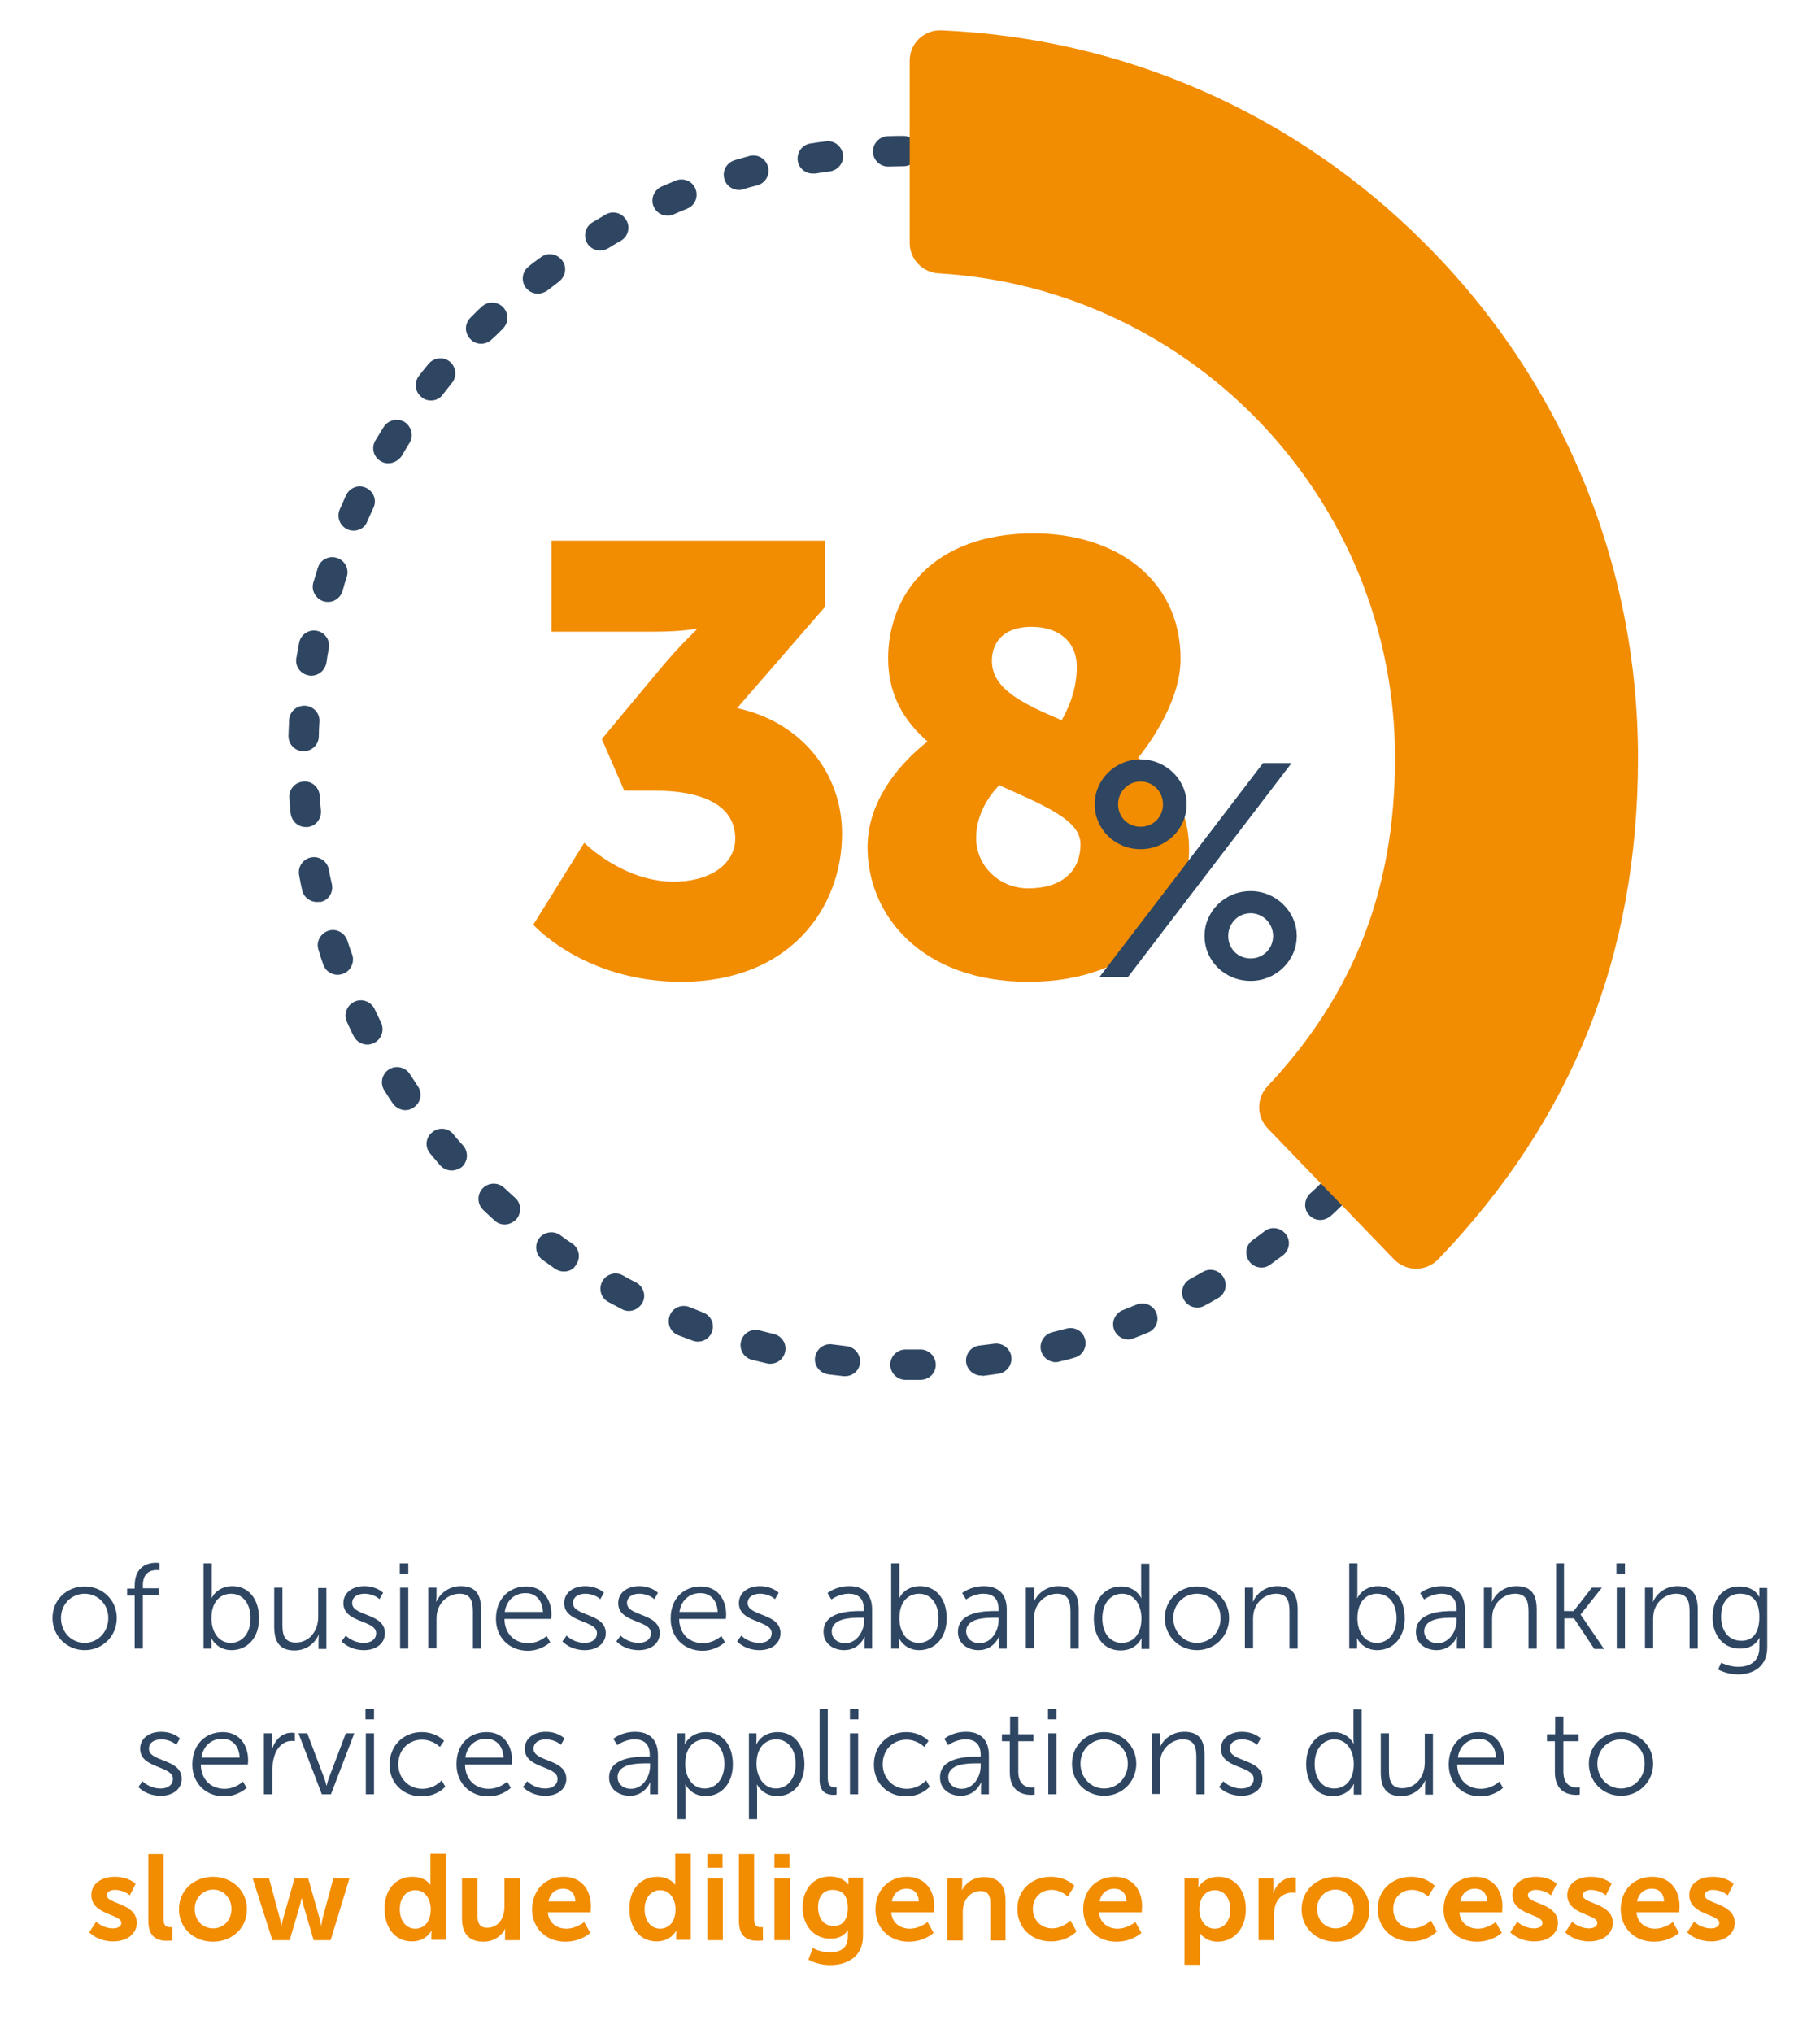 <?xml version="1.0" encoding="utf-8"?>
<!-- Generator: Adobe Illustrator 25.0.1, SVG Export Plug-In . SVG Version: 6.00 Build 0)  -->
<svg version="1.1" id="Layer_1" xmlns="http://www.w3.org/2000/svg" xmlns:xlink="http://www.w3.org/1999/xlink" x="0px" y="0px"
	 viewBox="0 0 600 670" style="enable-background:new 0 0 600 670;" xml:space="preserve">
<style type="text/css">
	.st0{fill:#2E4662;}
	.st1{fill:#F28C00;}
</style>
<g>
	<path class="st0" d="M300,454.8l-1.5,0c-2.8,0-5-2.3-5-5c0-2.8,2.3-5,5-5c0,0,0,0,0,0l1.4,0c1.2,0,2.3,0,3.5,0c0,0,0.1,0,0.1,0
		c2.7,0,4.9,2.2,5,4.9c0.1,2.8-2.1,5-4.9,5.1C302.5,454.8,301.2,454.8,300,454.8z M278.6,453.6c-0.2,0-0.4,0-0.5,0
		c-1.7-0.2-3.4-0.4-5.1-0.6c-2.7-0.4-4.7-2.9-4.3-5.6s2.9-4.7,5.6-4.3c1.6,0.2,3.2,0.4,4.8,0.6c2.7,0.3,4.7,2.8,4.4,5.5
		C283.3,451.7,281.2,453.6,278.6,453.6z M323.5,453.4c-2.5,0-4.7-1.9-5-4.4c-0.3-2.7,1.6-5.2,4.4-5.5c1.6-0.2,3.2-0.4,4.8-0.6
		c2.7-0.4,5.3,1.5,5.7,4.2c0.4,2.7-1.5,5.3-4.2,5.7c-1.7,0.2-3.4,0.5-5.1,0.7C323.9,453.4,323.7,453.4,323.5,453.4z M254,449.5
		c-0.4,0-0.8,0-1.1-0.1c-1.7-0.4-3.3-0.8-5-1.2c-2.7-0.7-4.3-3.4-3.6-6.1c0.7-2.7,3.4-4.3,6.1-3.6c1.6,0.4,3.1,0.8,4.7,1.2
		c2.7,0.6,4.4,3.3,3.7,6C258.3,447.9,256.3,449.5,254,449.5z M348.1,449c-2.2,0-4.3-1.5-4.9-3.8c-0.7-2.7,1-5.4,3.7-6.1
		c1.6-0.4,3.2-0.8,4.7-1.2c2.7-0.7,5.4,0.8,6.1,3.5c0.7,2.7-0.8,5.4-3.5,6.1c-1.6,0.5-3.3,0.9-5,1.3
		C348.9,448.9,348.5,449,348.1,449z M230.1,442.2c-0.6,0-1.2-0.1-1.7-0.3c-1.6-0.6-3.2-1.2-4.8-1.8c-2.6-1-3.8-3.9-2.8-6.5
		c1-2.6,3.9-3.8,6.5-2.8c1.5,0.6,3,1.2,4.5,1.8c2.6,1,3.9,3.8,2.9,6.4C234,441,232.1,442.2,230.1,442.2z M372,441.5
		c-2,0-3.9-1.2-4.7-3.2c-1-2.6,0.3-5.5,2.9-6.5c1.5-0.6,3-1.2,4.5-1.8c2.5-1.1,5.5,0.2,6.5,2.7c1.1,2.6-0.2,5.5-2.7,6.5
		c-1.6,0.7-3.2,1.3-4.8,1.9C373.2,441.3,372.6,441.5,372,441.5z M207.3,432.1c-0.8,0-1.6-0.2-2.3-0.6c-1.5-0.8-3-1.6-4.5-2.4
		c-2.4-1.3-3.3-4.4-1.9-6.8c1.3-2.4,4.4-3.3,6.8-1.9c1.4,0.8,2.8,1.6,4.3,2.3c2.4,1.3,3.4,4.3,2.1,6.7
		C210.8,431.1,209.1,432.1,207.3,432.1z M394.7,431c-1.8,0-3.5-1-4.4-2.6c-1.3-2.4-0.4-5.5,2-6.8c1.4-0.8,2.9-1.6,4.3-2.4
		c2.4-1.4,5.5-0.5,6.8,1.9c1.4,2.4,0.5,5.5-1.9,6.8c-1.5,0.9-3,1.7-4.5,2.5C396.3,430.8,395.5,431,394.7,431z M185.9,419.1
		c-1,0-2-0.3-2.9-0.9c-1.4-1-2.8-2-4.2-3c-2.2-1.6-2.7-4.8-1.1-7s4.8-2.7,7-1.1c1.3,1,2.6,1.9,4,2.8c2.3,1.6,2.8,4.7,1.2,7
		C189.1,418.4,187.5,419.1,185.9,419.1z M415.9,417.8c-1.6,0-3.1-0.7-4.1-2.1c-1.6-2.2-1.1-5.4,1.2-7c1.3-0.9,2.6-1.9,3.9-2.9
		c2.2-1.7,5.3-1.2,7,1c1.7,2.2,1.2,5.3-1,7c-1.4,1-2.8,2-4.1,3C417.9,417.5,416.9,417.8,415.9,417.8z M166.4,403.6
		c-1.2,0-2.4-0.4-3.3-1.3c-1.3-1.1-2.5-2.3-3.8-3.5c-2-1.9-2.1-5.1-0.2-7.1c1.9-2,5.1-2.1,7.1-0.2c1.2,1.1,2.4,2.2,3.6,3.3
		c2.1,1.8,2.2,5,0.4,7.1C169.1,403,167.7,403.6,166.4,403.6z M435.3,402.1c-1.4,0-2.7-0.5-3.7-1.6c-1.9-2-1.7-5.2,0.3-7.1
		c1.2-1.1,2.4-2.2,3.5-3.3c2-1.9,5.2-1.9,7.1,0.1s1.9,5.2-0.1,7.1c-1.2,1.2-2.5,2.4-3.7,3.5C437.7,401.6,436.5,402.1,435.3,402.1z
		 M148.9,385.8c-1.4,0-2.8-0.6-3.8-1.7c-1.1-1.3-2.2-2.6-3.3-3.9c-1.8-2.1-1.5-5.3,0.7-7c2.1-1.8,5.3-1.5,7,0.7
		c1,1.3,2.1,2.5,3.2,3.7c1.8,2.1,1.6,5.2-0.5,7.1C151.2,385.4,150,385.8,148.9,385.8z M133.7,365.9c-1.6,0-3.2-0.8-4.2-2.2
		c-1-1.4-1.9-2.9-2.8-4.3c-1.5-2.3-0.8-5.4,1.5-6.9c2.3-1.5,5.4-0.8,6.9,1.5c0.9,1.4,1.8,2.7,2.7,4.1c1.5,2.3,0.9,5.4-1.4,6.9
		C135.6,365.6,134.6,365.9,133.7,365.9z M121.1,344.3c-1.8,0-3.6-1-4.5-2.8c-0.8-1.5-1.5-3.1-2.2-4.6c-1.2-2.5-0.1-5.5,2.4-6.7
		c2.5-1.2,5.5-0.1,6.7,2.4c0.7,1.5,1.4,2.9,2.1,4.4c1.2,2.5,0.2,5.5-2.2,6.7C122.6,344.1,121.9,344.3,121.1,344.3z M111.3,321.3
		c-2.1,0-4-1.3-4.7-3.3c-0.6-1.6-1.1-3.2-1.6-4.9c-0.9-2.6,0.6-5.4,3.2-6.3c2.6-0.9,5.4,0.6,6.3,3.2c0.5,1.5,1,3.1,1.6,4.6
		c0.9,2.6-0.5,5.5-3.1,6.4C112.4,321.2,111.9,321.3,111.3,321.3z M104.5,297.3c-2.3,0-4.4-1.6-4.9-3.9c-0.4-1.7-0.7-3.3-1-5
		c-0.5-2.7,1.3-5.3,4-5.8c2.7-0.5,5.3,1.3,5.8,4c0.3,1.6,0.6,3.2,1,4.8c0.6,2.7-1.1,5.4-3.8,5.9
		C105.2,297.2,104.9,297.3,104.5,297.3z M100.8,272.6c-2.6,0-4.7-2-5-4.6c-0.2-1.7-0.3-3.4-0.4-5.1c-0.2-2.8,1.9-5.1,4.7-5.3
		c2.8-0.2,5.1,1.9,5.3,4.7c0.1,1.6,0.2,3.2,0.4,4.9c0.2,2.8-1.8,5.2-4.5,5.4C101.1,272.6,100.9,272.6,100.8,272.6z M100.1,247.6
		c-0.1,0-0.1,0-0.2,0c-2.8-0.1-4.9-2.4-4.8-5.2c0.1-1.7,0.1-3.4,0.2-5.1c0.2-2.8,2.5-4.8,5.3-4.7c2.8,0.2,4.9,2.5,4.7,5.3
		c-0.1,1.6-0.2,3.2-0.2,4.9C105,245.5,102.8,247.6,100.1,247.6z M102.6,222.7c-0.3,0-0.5,0-0.8-0.1c-2.7-0.4-4.6-3-4.1-5.7
		c0.3-1.7,0.6-3.4,0.9-5c0.5-2.7,3.1-4.5,5.8-4c2.7,0.5,4.5,3.1,4,5.8c-0.3,1.6-0.6,3.2-0.8,4.8C107.1,221,105,222.7,102.6,222.7z
		 M108.1,198.4c-0.5,0-0.9-0.1-1.4-0.2c-2.6-0.8-4.2-3.6-3.4-6.2c0.5-1.6,1-3.3,1.5-4.9c0.8-2.6,3.7-4.1,6.3-3.2
		c2.6,0.8,4.1,3.7,3.2,6.3c-0.5,1.5-1,3.1-1.4,4.7C112.2,197,110.3,198.4,108.1,198.4z M116.6,174.9c-0.7,0-1.3-0.1-2-0.4
		c-2.5-1.1-3.7-4-2.6-6.6c0.7-1.6,1.4-3.1,2.1-4.7c1.2-2.5,4.1-3.6,6.6-2.4c2.5,1.2,3.6,4.1,2.4,6.6c-0.7,1.5-1.4,3-2,4.4
		C120.4,173.8,118.5,174.9,116.6,174.9z M128,152.7c-0.9,0-1.7-0.2-2.5-0.7c-2.4-1.4-3.2-4.5-1.7-6.9c0.9-1.5,1.8-2.9,2.7-4.4
		c1.5-2.3,4.6-3,6.9-1.6c2.3,1.5,3,4.6,1.6,6.9c-0.9,1.4-1.7,2.8-2.5,4.2C131.4,151.8,129.7,152.7,128,152.7z M142.1,132
		c-1.1,0-2.2-0.3-3.1-1.1c-2.2-1.7-2.6-4.8-0.9-7c1-1.3,2.1-2.7,3.2-4c1.8-2.1,4.9-2.4,7-0.7c2.1,1.8,2.4,4.9,0.7,7
		c-1,1.3-2,2.5-3,3.8C145,131.4,143.6,132,142.1,132z M158.6,113.3c-1.3,0-2.6-0.5-3.5-1.5c-2-2-2-5.1,0-7.1
		c0.8-0.8,1.7-1.7,2.5-2.5c0.4-0.4,0.8-0.7,1.2-1.1c2-1.9,5.2-1.8,7.1,0.2s1.8,5.2-0.2,7.1c-0.4,0.4-0.7,0.7-1.1,1.1
		c-0.8,0.8-1.6,1.6-2.4,2.3C161.2,112.8,159.9,113.3,158.6,113.3z M177.3,96.8c-1.5,0-2.9-0.7-3.9-1.9c-1.7-2.2-1.3-5.3,0.8-7
		c1.3-1.1,2.7-2.1,4.1-3.1c2.2-1.7,5.3-1.2,7,1c1.7,2.2,1.2,5.3-1,7c-1.3,1-2.6,2-3.9,3C179.5,96.4,178.4,96.8,177.3,96.8z
		 M197.9,82.6c-1.7,0-3.4-0.9-4.3-2.4c-1.4-2.4-0.7-5.4,1.7-6.9c1.5-0.9,2.9-1.7,4.4-2.6c2.4-1.4,5.5-0.5,6.8,1.9
		c1.4,2.4,0.5,5.5-1.9,6.8c-1.4,0.8-2.8,1.6-4.2,2.5C199.6,82.3,198.8,82.6,197.9,82.6z M220.1,71.1c-1.9,0-3.8-1.1-4.6-3
		c-1.1-2.5,0.1-5.5,2.6-6.6c1.6-0.7,3.1-1.3,4.7-2c2.6-1,5.5,0.2,6.5,2.8c1,2.6-0.2,5.5-2.8,6.5c-1.5,0.6-3,1.2-4.5,1.9
		C221.4,71,220.7,71.1,220.1,71.1z M243.6,62.6c-2.2,0-4.2-1.4-4.8-3.6c-0.8-2.7,0.8-5.4,3.4-6.2c1.6-0.5,3.3-0.9,4.9-1.4
		c2.7-0.7,5.4,0.9,6.1,3.6c0.7,2.7-0.9,5.4-3.6,6.1c-1.6,0.4-3.1,0.8-4.7,1.3C244.5,62.6,244,62.6,243.6,62.6z M267.9,57.2
		c-2.4,0-4.6-1.8-4.9-4.2c-0.4-2.7,1.4-5.3,4.2-5.7c1.7-0.3,3.4-0.5,5.1-0.7c2.7-0.4,5.2,1.6,5.6,4.3c0.4,2.7-1.6,5.2-4.3,5.6
		c-1.6,0.2-3.2,0.4-4.8,0.7C268.5,57.2,268.2,57.2,267.9,57.2z M292.8,54.9c-2.7,0-4.9-2.1-5-4.8c-0.1-2.8,2.1-5.1,4.8-5.2
		c1.7-0.1,3.4-0.1,5.1-0.1c0,0,0,0,0.1,0c2.7,0,5,2.2,5,5c0,2.8-2.2,5-5,5c-1.6,0-3.3,0.1-4.9,0.1C292.9,54.9,292.9,54.9,292.8,54.9
		z"/>
	<path class="st1" d="M459.6,415.1l-41.7-43.2c-3.7-3.9-3.7-9.9-0.1-13.8c28.7-30.5,42.1-65.2,42.1-108.3
		c0-85-66.7-154.8-150.5-159.7c-5.3-0.3-9.5-4.7-9.5-10V20c0-5.7,4.7-10.2,10.4-10c60.2,2.6,116.4,27.2,159.3,70.1
		C515,125.4,540,185.7,540,249.8c0,65.1-21.6,119.2-65.9,165.3C470.1,419.2,463.6,419.2,459.6,415.1z"/>
	<g>
		<path class="st1" d="M192.6,277.8c0,0,12.8,12.8,29.4,12.8c13,0,20.4-6.4,20.4-14.2c0-11.2-11.2-15.8-26.6-15.8h-10l-7.4-17
			l18.8-22.6c6.8-8.2,12.4-13.4,12.4-13.4v-0.4c0,0-4.6,1-13.6,1h-34.2v-30H272V200l-29,33.4c21.2,4.6,34.6,21.4,34.6,41.4
			c0,24.4-17.2,48.8-53,48.8c-32,0-48.8-18.8-48.8-18.8L192.6,277.8z"/>
		<path class="st1" d="M305.8,244.4c-7.6-6.6-13-15.2-13-27.4c0-20.8,14.6-41.2,48-41.2c26.6,0,48.4,14.8,48.4,41.4
			c0,15.4-12.6,30.8-14,32.6c9.6,6.6,16.8,15.8,16.8,30.2c0,21.8-17.6,43.6-53,43.6c-34.8,0-53-21.6-53-44.4
			C286,260.8,301.4,247.8,305.8,244.4z M329.4,258.8c-3.4,3.6-7.6,9.6-7.6,17.4c0,9.2,7.6,16.6,17.2,16.6c10.6,0,17.2-5.2,17.2-14.6
			C356.2,270,343.4,265.2,329.4,258.8z M350,237.4c1.2-2.2,5-8.8,5-17.6c0-8-5.6-13.2-15-13.2c-9,0-13,5-13,11.2
			C327,227.2,337.4,232,350,237.4z"/>
	</g>
	<g>
		<path class="st0" d="M360.9,265.1c0-8.1,6.7-14.8,15.1-14.8c8.4,0,15.2,6.7,15.2,14.8c0,8.2-6.8,14.8-15.2,14.8
			C367.6,279.9,360.9,273.3,360.9,265.1z M416.4,251.5h9.4l-54,70.6h-9.4L416.4,251.5z M383.4,265.1c0-4.1-3.2-7.5-7.4-7.5
			s-7.4,3.4-7.4,7.5c0,4.2,3.2,7.4,7.4,7.4S383.4,269.3,383.4,265.1z M412.3,293.7c8.3,0,15.2,6.7,15.2,14.8
			c0,8.2-6.9,14.8-15.2,14.8c-8.5,0-15.2-6.6-15.2-14.8C397.1,300.4,403.8,293.7,412.3,293.7z M412.3,315.9c4.1,0,7.4-3.2,7.4-7.4
			c0-4.1-3.3-7.5-7.4-7.5c-4.2,0-7.4,3.4-7.4,7.5C404.9,312.7,408.1,315.9,412.3,315.9z"/>
	</g>
</g>
<g>
	<path class="st0" d="M27.9,522.9c5.9,0,10.6,4.5,10.6,10.4c0,6.1-4.8,10.6-10.6,10.6s-10.6-4.6-10.6-10.6
		C17.3,527.3,22,522.9,27.9,522.9z M27.9,541.5c4.3,0,7.8-3.5,7.8-8.2c0-4.6-3.5-8-7.8-8s-7.8,3.4-7.8,8
		C20.1,538,23.6,541.5,27.9,541.5z"/>
	<path class="st0" d="M44.4,525.9h-2.5v-2.3h2.5v-1c0-6.6,4.7-7.5,7-7.5c0.8,0,1.2,0.1,1.2,0.1v2.4c0,0-0.4-0.1-1-0.1
		c-1.6,0-4.5,0.6-4.5,5v1h5.2v2.3h-5.2v17.6h-2.7V525.9z"/>
	<path class="st0" d="M67.1,515.3h2.7v9.8c0,0.9-0.1,1.6-0.1,1.6h0.1c0,0,1.7-3.9,6.8-3.9c5.4,0,8.8,4.3,8.8,10.6
		c0,6.4-3.8,10.5-9.1,10.5c-4.8,0-6.6-3.9-6.6-3.9h-0.1c0,0,0.1,0.7,0.1,1.6v1.8h-2.6V515.3z M76.1,541.5c3.6,0,6.5-3,6.5-8.1
		c0-4.9-2.6-8.1-6.4-8.1c-3.4,0-6.5,2.4-6.5,8.1C69.7,537.5,71.8,541.5,76.1,541.5z"/>
	<path class="st0" d="M90.4,523.3h2.7v12.1c0,3.2,0.5,6,4.4,6c4.6,0,7.4-4,7.4-8.4v-9.6h2.7v20.1H105v-3c0-0.9,0.1-1.6,0.1-1.6H105
		c-0.8,2-3.4,5.1-7.9,5.1c-4.7,0-6.7-2.6-6.7-7.8V523.3z"/>
	<path class="st0" d="M114,539.1c0,0,2.2,2.4,6,2.4c2.2,0,4-1.1,4-3.2c0-4.4-10.8-3.3-10.8-9.9c0-3.6,3.2-5.6,6.9-5.6
		c4.2,0,6.2,2.2,6.2,2.2l-1.2,2.1c0,0-1.7-1.8-5-1.8c-2,0-4,0.9-4,3.1c0,4.4,10.8,3.2,10.8,9.9c0,3.3-2.8,5.6-6.9,5.6
		c-4.9,0-7.4-2.9-7.4-2.9L114,539.1z"/>
	<path class="st0" d="M131.8,515.3h2.8v3.4h-2.8V515.3z M131.9,523.3h2.7v20.1h-2.7V523.3z"/>
	<path class="st0" d="M141.2,523.3h2.7v3c0,0.9-0.1,1.6-0.1,1.6h0.1c0.7-1.8,3.3-5.1,8-5.1c5,0,6.7,2.8,6.7,7.8v12.8h-2.7v-12.1
		c0-3.2-0.5-6-4.4-6c-3.4,0-6.4,2.4-7.3,5.7c-0.2,0.8-0.3,1.8-0.3,2.7v9.6h-2.7V523.3z"/>
	<path class="st0" d="M173.4,522.9c5.6,0,8.4,4.3,8.4,9.3c0,0.5-0.1,1.4-0.1,1.4h-15.4c0.1,5.2,3.6,8,7.8,8c3.7,0,6.1-2.4,6.1-2.4
		l1.2,2.1c0,0-2.9,2.8-7.4,2.8c-6,0-10.5-4.3-10.5-10.5C163.5,526.8,168,522.9,173.4,522.9z M179,531.3c-0.2-4.2-2.7-6.2-5.7-6.2
		c-3.4,0-6.3,2.1-6.9,6.2H179z"/>
	<path class="st0" d="M186.8,539.1c0,0,2.2,2.4,6,2.4c2.2,0,4-1.1,4-3.2c0-4.4-10.8-3.3-10.8-9.9c0-3.6,3.2-5.6,6.9-5.6
		c4.2,0,6.2,2.2,6.2,2.2l-1.2,2.1c0,0-1.7-1.8-5-1.8c-2,0-4,0.9-4,3.1c0,4.4,10.8,3.2,10.8,9.9c0,3.3-2.8,5.6-6.9,5.6
		c-4.9,0-7.4-2.9-7.4-2.9L186.8,539.1z"/>
	<path class="st0" d="M204.6,539.1c0,0,2.2,2.4,6,2.4c2.2,0,4-1.1,4-3.2c0-4.4-10.8-3.3-10.8-9.9c0-3.6,3.2-5.6,6.9-5.6
		c4.2,0,6.2,2.2,6.2,2.2l-1.2,2.1c0,0-1.7-1.8-5-1.8c-2,0-4,0.9-4,3.1c0,4.4,10.8,3.2,10.8,9.9c0,3.3-2.8,5.6-6.9,5.6
		c-4.9,0-7.4-2.9-7.4-2.9L204.6,539.1z"/>
	<path class="st0" d="M231,522.9c5.6,0,8.4,4.3,8.4,9.3c0,0.5-0.1,1.4-0.1,1.4h-15.4c0.1,5.2,3.6,8,7.8,8c3.7,0,6.1-2.4,6.1-2.4
		l1.2,2.1c0,0-2.9,2.8-7.4,2.8c-6,0-10.5-4.3-10.5-10.5C221,526.8,225.5,522.9,231,522.9z M236.6,531.3c-0.2-4.2-2.7-6.2-5.7-6.2
		c-3.4,0-6.3,2.1-6.9,6.2H236.6z"/>
	<path class="st0" d="M244.4,539.1c0,0,2.2,2.4,6,2.4c2.2,0,4-1.1,4-3.2c0-4.4-10.8-3.3-10.8-9.9c0-3.6,3.2-5.6,6.9-5.6
		c4.2,0,6.2,2.2,6.2,2.2l-1.2,2.1c0,0-1.7-1.8-5-1.8c-2,0-4,0.9-4,3.1c0,4.4,10.8,3.2,10.8,9.9c0,3.3-2.8,5.6-6.9,5.6
		c-4.9,0-7.4-2.9-7.4-2.9L244.4,539.1z"/>
	<path class="st0" d="M283.7,531h1.1v-0.5c0-3.9-2.1-5.2-5-5.2c-3.3,0-5.7,1.9-5.7,1.9l-1.3-2.1c0,0,2.6-2.3,7.2-2.3
		c4.8,0,7.5,2.7,7.5,7.7v12.9H285v-2.2c0-1,0.1-1.7,0.1-1.7H285c0,0-1.7,4.4-6.7,4.4c-3.4,0-6.8-2-6.8-6
		C271.4,531.2,280.2,531,283.7,531z M278.7,541.6c3.8,0,6.2-4,6.2-7.5v-0.9h-1.2c-3.2,0-9.5,0.1-9.5,4.6
		C274.2,539.7,275.7,541.6,278.7,541.6z"/>
	<path class="st0" d="M293.8,515.3h2.7v9.8c0,0.9-0.1,1.6-0.1,1.6h0.1c0,0,1.7-3.9,6.8-3.9c5.4,0,8.8,4.3,8.8,10.6
		c0,6.4-3.8,10.5-9.1,10.5c-4.8,0-6.6-3.9-6.6-3.9h-0.1c0,0,0.1,0.7,0.1,1.6v1.8h-2.6V515.3z M302.9,541.5c3.6,0,6.5-3,6.5-8.1
		c0-4.9-2.6-8.1-6.4-8.1c-3.4,0-6.5,2.4-6.5,8.1C296.5,537.5,298.6,541.5,302.9,541.5z"/>
	<path class="st0" d="M328.1,531h1.1v-0.5c0-3.9-2.1-5.2-5-5.2c-3.3,0-5.7,1.9-5.7,1.9l-1.3-2.1c0,0,2.6-2.3,7.2-2.3
		c4.8,0,7.5,2.7,7.5,7.7v12.9h-2.6v-2.2c0-1,0.1-1.7,0.1-1.7h-0.1c0,0-1.7,4.4-6.7,4.4c-3.4,0-6.8-2-6.8-6
		C315.8,531.2,324.6,531,328.1,531z M323,541.6c3.8,0,6.2-4,6.2-7.5v-0.9H328c-3.2,0-9.5,0.1-9.5,4.6
		C318.6,539.7,320,541.6,323,541.6z"/>
	<path class="st0" d="M338.2,523.3h2.7v3c0,0.9-0.1,1.6-0.1,1.6h0.1c0.7-1.8,3.3-5.1,8-5.1c5,0,6.7,2.8,6.7,7.8v12.8h-2.7v-12.1
		c0-3.2-0.5-6-4.4-6c-3.4,0-6.4,2.4-7.3,5.7c-0.2,0.8-0.3,1.8-0.3,2.7v9.6h-2.7V523.3z"/>
	<path class="st0" d="M369.6,522.9c4.9,0,6.6,3.8,6.6,3.8h0.1c0,0-0.1-0.7-0.1-1.5v-9.8h2.7v28.1h-2.6v-2.1c0-0.9,0.1-1.4,0.1-1.4
		h-0.1c0,0-1.6,4-6.9,4c-5.4,0-8.8-4.3-8.8-10.6C360.6,527,364.4,522.9,369.6,522.9z M369.8,541.5c3.4,0,6.5-2.4,6.5-8.1
		c0-4.1-2.1-8.1-6.4-8.1c-3.6,0-6.5,3-6.5,8.1C363.4,538.3,366,541.5,369.8,541.5z"/>
	<path class="st0" d="M394.6,522.9c5.9,0,10.6,4.5,10.6,10.4c0,6.1-4.8,10.6-10.6,10.6c-5.9,0-10.6-4.6-10.6-10.6
		C384,527.3,388.8,522.9,394.6,522.9z M394.6,541.5c4.3,0,7.8-3.5,7.8-8.2c0-4.6-3.5-8-7.8-8s-7.8,3.4-7.8,8
		C386.8,538,390.3,541.5,394.6,541.5z"/>
	<path class="st0" d="M410.4,523.3h2.7v3c0,0.9-0.1,1.6-0.1,1.6h0.1c0.7-1.8,3.3-5.1,8-5.1c5,0,6.7,2.8,6.7,7.8v12.8h-2.7v-12.1
		c0-3.2-0.5-6-4.4-6c-3.4,0-6.4,2.4-7.3,5.7c-0.2,0.8-0.3,1.8-0.3,2.7v9.6h-2.7V523.3z"/>
	<path class="st0" d="M444.8,515.3h2.7v9.8c0,0.9-0.1,1.6-0.1,1.6h0.1c0,0,1.7-3.9,6.8-3.9c5.4,0,8.8,4.3,8.8,10.6
		c0,6.4-3.8,10.5-9.1,10.5c-4.8,0-6.6-3.9-6.6-3.9h-0.1c0,0,0.1,0.7,0.1,1.6v1.8h-2.6V515.3z M453.9,541.5c3.6,0,6.5-3,6.5-8.1
		c0-4.9-2.6-8.1-6.4-8.1c-3.4,0-6.5,2.4-6.5,8.1C447.5,537.5,449.6,541.5,453.9,541.5z"/>
	<path class="st0" d="M479.1,531h1.1v-0.5c0-3.9-2.1-5.2-5-5.2c-3.3,0-5.7,1.9-5.7,1.9l-1.3-2.1c0,0,2.6-2.3,7.2-2.3
		c4.8,0,7.5,2.7,7.5,7.7v12.9h-2.6v-2.2c0-1,0.1-1.7,0.1-1.7h-0.1c0,0-1.7,4.4-6.7,4.4c-3.4,0-6.8-2-6.8-6
		C466.8,531.2,475.6,531,479.1,531z M474,541.6c3.8,0,6.2-4,6.2-7.5v-0.9H479c-3.2,0-9.5,0.1-9.5,4.6
		C469.6,539.7,471,541.6,474,541.6z"/>
	<path class="st0" d="M489.2,523.3h2.7v3c0,0.9-0.1,1.6-0.1,1.6h0.1c0.7-1.8,3.3-5.1,8-5.1c5,0,6.7,2.8,6.7,7.8v12.8h-2.7v-12.1
		c0-3.2-0.5-6-4.4-6c-3.4,0-6.4,2.4-7.3,5.7c-0.2,0.8-0.3,1.8-0.3,2.7v9.6h-2.7V523.3z"/>
	<path class="st0" d="M512.9,515.3h2.7V531h3.2l6-7.7h3.3l-7,8.8v0.1l7.7,11.3h-3.2l-6.7-10.1h-3.2v10.1h-2.7V515.3z"/>
	<path class="st0" d="M532.9,515.3h2.8v3.4h-2.8V515.3z M533,523.3h2.7v20.1H533V523.3z"/>
	<path class="st0" d="M542.3,523.3h2.7v3c0,0.9-0.1,1.6-0.1,1.6h0.1c0.7-1.8,3.3-5.1,8-5.1c5,0,6.7,2.8,6.7,7.8v12.8H557v-12.1
		c0-3.2-0.5-6-4.4-6c-3.4,0-6.4,2.4-7.3,5.7c-0.2,0.8-0.3,1.8-0.3,2.7v9.6h-2.7V523.3z"/>
	<path class="st0" d="M573,549.4c3.9,0,7-1.8,7-6.3v-1.8c0-0.8,0.1-1.4,0.1-1.4H580c-1.2,2.2-3.2,3.5-6.4,3.5c-5.4,0-9-4.3-9-10.3
		s3.3-10.2,8.7-10.2c5.3,0,6.6,3.4,6.6,3.4h0.1c0,0,0-0.2,0-0.7v-2.2h2.6V543c0,6.4-4.7,8.9-9.6,8.9c-2.3,0-4.6-0.6-6.6-1.6l1-2.2
		C567.5,548,570,549.4,573,549.4z M580,533c0-5.9-2.8-7.7-6.4-7.7c-3.9,0-6.2,2.8-6.2,7.6c0,4.8,2.6,7.9,6.6,7.9
		C577.2,540.9,580,538.9,580,533z"/>
	<path class="st0" d="M47,587.1c0,0,2.2,2.4,6,2.4c2.2,0,4-1.1,4-3.2c0-4.4-10.8-3.3-10.8-9.9c0-3.6,3.2-5.6,6.9-5.6
		c4.2,0,6.2,2.2,6.2,2.2l-1.2,2.1c0,0-1.7-1.8-5-1.8c-2,0-4,0.9-4,3.1c0,4.4,10.8,3.2,10.8,9.9c0,3.3-2.8,5.6-6.9,5.6
		c-4.9,0-7.4-2.9-7.4-2.9L47,587.1z"/>
	<path class="st0" d="M73.4,570.9c5.6,0,8.4,4.3,8.4,9.3c0,0.5-0.1,1.4-0.1,1.4H66.2c0.1,5.2,3.6,8,7.8,8c3.7,0,6.1-2.4,6.1-2.4
		l1.2,2.1c0,0-2.9,2.8-7.4,2.8c-6,0-10.5-4.3-10.5-10.5C63.4,574.8,67.9,570.9,73.4,570.9z M79,579.3c-0.2-4.2-2.7-6.2-5.7-6.2
		c-3.4,0-6.3,2.1-6.9,6.2H79z"/>
	<path class="st0" d="M87,571.3h2.7v3.6c0,0.9-0.1,1.6-0.1,1.6h0.1c1-3,3.2-5.4,6.4-5.4c0.6,0,1.1,0.1,1.1,0.1v2.7
		c0,0-0.5-0.1-1-0.1c-2.8,0-5,2.2-5.8,5.2c-0.4,1.3-0.6,2.6-0.6,3.9v8.5H87V571.3z"/>
	<path class="st0" d="M98.4,571.3h2.9l5.6,14.8c0.4,1,0.7,2.4,0.7,2.4h0.1c0,0,0.3-1.4,0.7-2.4l5.6-14.8h2.8l-7.7,20.1h-3
		L98.4,571.3z"/>
	<path class="st0" d="M120.5,563.3h2.8v3.4h-2.8V563.3z M120.6,571.3h2.7v20.1h-2.7V571.3z"/>
	<path class="st0" d="M139,570.9c4.9,0,7.4,2.9,7.4,2.9l-1.4,2c0,0-2.2-2.4-5.9-2.4c-4.4,0-7.8,3.3-7.8,8.1c0,4.7,3.5,8.1,7.9,8.1
		c4.1,0,6.4-2.8,6.4-2.8l1.2,2.1c0,0-2.7,3.2-7.8,3.2c-6,0-10.6-4.3-10.6-10.5C128.5,575.2,133.1,570.9,139,570.9z"/>
	<path class="st0" d="M160.4,570.9c5.6,0,8.4,4.3,8.4,9.3c0,0.5-0.1,1.4-0.1,1.4h-15.4c0.1,5.2,3.6,8,7.8,8c3.7,0,6.1-2.4,6.1-2.4
		l1.2,2.1c0,0-2.9,2.8-7.4,2.8c-6,0-10.5-4.3-10.5-10.5C150.4,574.8,154.9,570.9,160.4,570.9z M166,579.3c-0.2-4.2-2.7-6.2-5.7-6.2
		c-3.4,0-6.3,2.1-6.9,6.2H166z"/>
	<path class="st0" d="M173.8,587.1c0,0,2.2,2.4,6,2.4c2.2,0,4-1.1,4-3.2c0-4.4-10.8-3.3-10.8-9.9c0-3.6,3.2-5.6,6.9-5.6
		c4.2,0,6.2,2.2,6.2,2.2l-1.2,2.1c0,0-1.7-1.8-5-1.8c-2,0-4,0.9-4,3.1c0,4.4,10.8,3.2,10.8,9.9c0,3.3-2.8,5.6-6.9,5.6
		c-4.9,0-7.4-2.9-7.4-2.9L173.8,587.1z"/>
	<path class="st0" d="M213.1,579h1.1v-0.5c0-3.9-2.1-5.2-5-5.2c-3.3,0-5.7,1.9-5.7,1.9l-1.3-2.1c0,0,2.6-2.3,7.2-2.3
		c4.8,0,7.5,2.7,7.5,7.7v12.9h-2.6v-2.2c0-1,0.1-1.7,0.1-1.7h-0.1c0,0-1.7,4.4-6.7,4.4c-3.4,0-6.8-2-6.8-6
		C200.8,579.2,209.6,579,213.1,579z M208.1,589.6c3.8,0,6.2-4,6.2-7.5v-0.9h-1.2c-3.2,0-9.5,0.1-9.5,4.6
		C203.6,587.7,205.1,589.6,208.1,589.6z"/>
	<path class="st0" d="M223.2,571.3h2.6v2c0,0.9-0.1,1.6-0.1,1.6h0.1c0,0,1.6-4,7-4c5.4,0,8.8,4.3,8.8,10.6c0,6.4-3.8,10.5-9,10.5
		c-4.8,0-6.6-3.8-6.6-3.8h-0.1c0,0,0.1,0.7,0.1,1.8v9.6h-2.7V571.3z M232.3,589.5c3.6,0,6.5-3,6.5-8.1c0-4.9-2.6-8.1-6.4-8.1
		c-3.4,0-6.5,2.4-6.5,8.1C225.9,585.5,228.1,589.5,232.3,589.5z"/>
	<path class="st0" d="M246.8,571.3h2.6v2c0,0.9-0.1,1.6-0.1,1.6h0.1c0,0,1.6-4,7-4c5.4,0,8.8,4.3,8.8,10.6c0,6.4-3.8,10.5-9,10.5
		c-4.8,0-6.6-3.8-6.6-3.8h-0.1c0,0,0.1,0.7,0.1,1.8v9.6h-2.7V571.3z M255.8,589.5c3.6,0,6.5-3,6.5-8.1c0-4.9-2.6-8.1-6.4-8.1
		c-3.4,0-6.5,2.4-6.5,8.1C249.4,585.5,251.7,589.5,255.8,589.5z"/>
	<path class="st0" d="M270.2,563.3h2.7v22.8c0,2.6,1.2,3,2.2,3c0.4,0,0.7,0,0.7,0v2.4c0,0-0.5,0.1-1,0.1c-1.7,0-4.6-0.5-4.6-4.9
		V563.3z"/>
	<path class="st0" d="M280.2,563.3h2.8v3.4h-2.8V563.3z M280.2,571.3h2.7v20.1h-2.7V571.3z"/>
	<path class="st0" d="M298.7,570.9c4.9,0,7.4,2.9,7.4,2.9l-1.4,2c0,0-2.2-2.4-5.9-2.4c-4.4,0-7.8,3.3-7.8,8.1c0,4.7,3.5,8.1,7.9,8.1
		c4.1,0,6.4-2.8,6.4-2.8l1.2,2.1c0,0-2.7,3.2-7.8,3.2c-6,0-10.6-4.3-10.6-10.5C288.1,575.2,292.8,570.9,298.7,570.9z"/>
	<path class="st0" d="M322.2,579h1.1v-0.5c0-3.9-2.1-5.2-5-5.2c-3.3,0-5.7,1.9-5.7,1.9l-1.3-2.1c0,0,2.6-2.3,7.2-2.3
		c4.8,0,7.5,2.7,7.5,7.7v12.9h-2.6v-2.2c0-1,0.1-1.7,0.1-1.7h-0.1c0,0-1.7,4.4-6.7,4.4c-3.4,0-6.8-2-6.8-6
		C309.8,579.2,318.7,579,322.2,579z M317.1,589.6c3.8,0,6.2-4,6.2-7.5v-0.9h-1.2c-3.2,0-9.5,0.1-9.5,4.6
		C312.6,587.7,314.1,589.6,317.1,589.6z"/>
	<path class="st0" d="M332.9,573.9h-2.6v-2.3h2.7v-5.8h2.7v5.8h5v2.3h-5v10c0,4.7,3,5.3,4.5,5.3c0.6,0,0.9-0.1,0.9-0.1v2.4
		c0,0-0.4,0.1-1.2,0.1c-2.3,0-7-0.8-7-7.5V573.9z"/>
	<path class="st0" d="M345.5,563.3h2.8v3.4h-2.8V563.3z M345.6,571.3h2.7v20.1h-2.7V571.3z"/>
	<path class="st0" d="M364,570.9c5.9,0,10.6,4.5,10.6,10.4c0,6.1-4.8,10.6-10.6,10.6c-5.9,0-10.6-4.6-10.6-10.6
		C353.4,575.3,358.1,570.9,364,570.9z M364,589.5c4.3,0,7.8-3.5,7.8-8.2c0-4.6-3.5-8-7.8-8s-7.8,3.4-7.8,8
		C356.2,586,359.7,589.5,364,589.5z"/>
	<path class="st0" d="M379.7,571.3h2.7v3c0,0.9-0.1,1.6-0.1,1.6h0.1c0.7-1.8,3.3-5.1,8-5.1c5,0,6.7,2.8,6.7,7.8v12.8h-2.7v-12.1
		c0-3.2-0.5-6-4.4-6c-3.4,0-6.4,2.4-7.3,5.7c-0.2,0.8-0.3,1.8-0.3,2.7v9.6h-2.7V571.3z"/>
	<path class="st0" d="M403.3,587.1c0,0,2.2,2.4,6,2.4c2.2,0,4-1.1,4-3.2c0-4.4-10.8-3.3-10.8-9.9c0-3.6,3.2-5.6,6.9-5.6
		c4.2,0,6.2,2.2,6.2,2.2l-1.2,2.1c0,0-1.7-1.8-5-1.8c-2,0-4,0.9-4,3.1c0,4.4,10.8,3.2,10.8,9.9c0,3.3-2.8,5.6-6.9,5.6
		c-4.9,0-7.4-2.9-7.4-2.9L403.3,587.1z"/>
	<path class="st0" d="M439.6,570.9c4.9,0,6.6,3.8,6.6,3.8h0.1c0,0-0.1-0.7-0.1-1.5v-9.8h2.7v28.1h-2.6v-2.1c0-0.9,0.1-1.4,0.1-1.4
		h-0.1c0,0-1.6,4-6.9,4c-5.4,0-8.8-4.3-8.8-10.6C430.6,575,434.4,570.9,439.6,570.9z M439.8,589.5c3.4,0,6.5-2.4,6.5-8.1
		c0-4.1-2.1-8.1-6.4-8.1c-3.6,0-6.5,3-6.5,8.1C433.4,586.3,436,589.5,439.8,589.5z"/>
	<path class="st0" d="M455.2,571.3h2.7v12.1c0,3.2,0.5,6,4.4,6c4.6,0,7.4-4,7.4-8.4v-9.6h2.7v20.1h-2.6v-3c0-0.9,0.1-1.6,0.1-1.6
		h-0.1c-0.8,2-3.4,5.1-7.9,5.1c-4.7,0-6.7-2.6-6.7-7.8V571.3z"/>
	<path class="st0" d="M487.5,570.9c5.6,0,8.4,4.3,8.4,9.3c0,0.5-0.1,1.4-0.1,1.4h-15.4c0.1,5.2,3.6,8,7.8,8c3.7,0,6.1-2.4,6.1-2.4
		l1.2,2.1c0,0-2.9,2.8-7.4,2.8c-6,0-10.5-4.3-10.5-10.5C477.6,574.8,482.1,570.9,487.5,570.9z M493.2,579.3
		c-0.2-4.2-2.7-6.2-5.7-6.2c-3.4,0-6.3,2.1-6.9,6.2H493.2z"/>
	<path class="st0" d="M512.6,573.9H510v-2.3h2.7v-5.8h2.7v5.8h5v2.3h-5v10c0,4.7,3,5.3,4.5,5.3c0.6,0,0.9-0.1,0.9-0.1v2.4
		c0,0-0.4,0.1-1.2,0.1c-2.3,0-7-0.8-7-7.5V573.9z"/>
	<path class="st0" d="M534.4,570.9c5.9,0,10.6,4.5,10.6,10.4c0,6.1-4.8,10.6-10.6,10.6c-5.9,0-10.6-4.6-10.6-10.6
		C523.8,575.3,528.6,570.9,534.4,570.9z M534.4,589.5c4.3,0,7.8-3.5,7.8-8.2c0-4.6-3.5-8-7.8-8s-7.8,3.4-7.8,8
		C526.6,586,530.1,589.5,534.4,589.5z"/>
	<path class="st1" d="M31.7,633.4c0,0,2.2,2.2,5.6,2.2c1.4,0,2.7-0.6,2.7-1.8c0-3-9.9-2.6-9.9-9.2c0-3.8,3.4-6,7.8-6
		c4.6,0,6.8,2.3,6.8,2.3l-1.9,3.8c0,0-1.9-1.8-5-1.8c-1.3,0-2.6,0.6-2.6,1.8c0,2.9,9.9,2.5,9.9,9.1c0,3.4-3,6.1-7.8,6.1
		c-5.1,0-7.9-3-7.9-3L31.7,633.4z"/>
	<path class="st1" d="M48.9,611.1h5v21.3c0,2.2,0.8,2.8,2.1,2.8c0.4,0,0.8,0,0.8,0v4.4c0,0-0.8,0.1-1.6,0.1c-2.8,0-6.3-0.7-6.3-6.6
		V611.1z"/>
	<path class="st1" d="M70.2,618.6c6.2,0,11.2,4.4,11.2,10.7c0,6.3-5,10.7-11.2,10.7c-6.2,0-11.2-4.4-11.2-10.7
		C59,623,64,618.6,70.2,618.6z M70.3,635.6c3.3,0,6-2.6,6-6.4c0-3.8-2.8-6.4-6-6.4c-3.3,0-6.1,2.6-6.1,6.4
		C64.2,633.1,66.9,635.6,70.3,635.6z"/>
	<path class="st1" d="M83.3,619.1h5.4l3.6,13.4c0.3,1.1,0.4,2.2,0.4,2.2h0.1c0,0,0.2-1.1,0.5-2.2l3.8-13.4h4.5l3.8,13.4
		c0.3,1.1,0.4,2.2,0.4,2.2h0.1c0,0,0.2-1.1,0.4-2.2l3.6-13.4h5.3l-6.2,20.4h-5.6l-3.4-11.6c-0.3-1.1-0.5-2.2-0.5-2.2h-0.1
		c0,0-0.2,1.1-0.5,2.2l-3.4,11.6h-5.7L83.3,619.1z"/>
	<path class="st1" d="M135.9,618.6c4.5,0,5.9,2.6,5.9,2.6h0.1c0,0,0-0.5,0-1.2v-9h5.1v28.4h-4.8v-1.7c0-0.8,0.1-1.3,0.1-1.3h-0.1
		c0,0-1.7,3.5-6.4,3.5c-5.5,0-9-4.4-9-10.7C126.7,622.8,130.5,618.6,135.9,618.6z M136.9,635.7c2.6,0,5.1-1.9,5.1-6.4
		c0-3.2-1.7-6.3-5.1-6.3c-2.8,0-5.1,2.3-5.1,6.3C131.8,633.1,133.9,635.7,136.9,635.7z"/>
	<path class="st1" d="M152.3,619.1h5.1v12.1c0,2.5,0.6,4.2,3.2,4.2c3.7,0,5.7-3.2,5.7-6.9v-9.4h5.1v20.4h-4.9v-2.3
		c0-0.8,0.1-1.4,0.1-1.4h-0.1c-1,2.1-3.6,4.2-7.1,4.2c-4.4,0-7.1-2.2-7.1-7.8V619.1z"/>
	<path class="st1" d="M185.8,618.6c5.9,0,9,4.3,9,9.7c0,0.6-0.1,2-0.1,2h-14.1c0.3,3.6,3.1,5.4,6.1,5.4c3.3,0,5.9-2.2,5.9-2.2l2,3.6
		c0,0-3.1,2.9-8.2,2.9c-6.8,0-11-4.9-11-10.7C175.5,623,179.7,618.6,185.8,618.6z M189.7,626.7c-0.1-2.8-1.8-4.2-4-4.2
		c-2.6,0-4.4,1.6-4.9,4.2H189.7z"/>
	<path class="st1" d="M216.6,618.6c4.5,0,5.9,2.6,5.9,2.6h0.1c0,0,0-0.5,0-1.2v-9h5.1v28.4h-4.8v-1.7c0-0.8,0.1-1.3,0.1-1.3h-0.1
		c0,0-1.7,3.5-6.4,3.5c-5.5,0-9-4.4-9-10.7C207.4,622.8,211.2,618.6,216.6,618.6z M217.6,635.7c2.6,0,5.1-1.9,5.1-6.4
		c0-3.2-1.7-6.3-5.1-6.3c-2.8,0-5.1,2.3-5.1,6.3C212.5,633.1,214.6,635.7,217.6,635.7z"/>
	<path class="st1" d="M233.2,611.1h5v4.5h-5V611.1z M233.2,619.1h5.1v20.4h-5.1V619.1z"/>
	<path class="st1" d="M243.6,611.1h5v21.3c0,2.2,0.8,2.8,2.1,2.8c0.4,0,0.8,0,0.8,0v4.4c0,0-0.8,0.1-1.6,0.1c-2.8,0-6.3-0.7-6.3-6.6
		V611.1z"/>
	<path class="st1" d="M255.3,611.1h5v4.5h-5V611.1z M255.3,619.1h5.1v20.4h-5.1V619.1z"/>
	<path class="st1" d="M273.7,643.5c3.1,0,5.8-1.3,5.8-5v-1.2c0-0.5,0.1-1.1,0.1-1.1h-0.1c-1.2,1.8-3,2.8-5.7,2.8
		c-5.8,0-9.2-4.7-9.2-10.3c0-5.6,3.2-10.2,9-10.2c4.4,0,6,2.6,6,2.6h0.1c0,0,0-0.2,0-0.6v-1.6h4.8v19.2c0,7-5.4,9.6-10.8,9.6
		c-2.6,0-5.3-0.7-7.2-1.8l1.5-3.9C268,642.2,270.6,643.5,273.7,643.5z M279.5,628.8c0-4.6-2.3-5.9-5-5.9c-3.1,0-4.8,2.2-4.8,5.7
		c0,3.6,1.8,6.2,5.1,6.2C277.3,634.8,279.5,633.4,279.5,628.8z"/>
	<path class="st1" d="M299,618.6c5.9,0,9,4.3,9,9.7c0,0.6-0.1,2-0.1,2h-14.1c0.3,3.6,3.1,5.4,6.1,5.4c3.3,0,5.9-2.2,5.9-2.2l2,3.6
		c0,0-3.1,2.9-8.2,2.9c-6.8,0-11-4.9-11-10.7C288.7,623,292.9,618.6,299,618.6z M302.9,626.7c-0.1-2.8-1.8-4.2-4-4.2
		c-2.6,0-4.4,1.6-4.9,4.2H302.9z"/>
	<path class="st1" d="M312.3,619.1h4.9v2.4c0,0.8-0.1,1.4-0.1,1.4h0.1c0.9-1.7,3.1-4.2,7.2-4.2c4.5,0,7.1,2.4,7.1,7.8v13.1h-5v-12.1
		c0-2.5-0.6-4.2-3.2-4.2c-2.7,0-4.7,1.7-5.5,4.2c-0.3,0.8-0.4,1.8-0.4,2.7v9.4h-5.1V619.1z"/>
	<path class="st1" d="M346.4,618.6c5.3,0,7.8,3,7.8,3l-2.2,3.5c0,0-2.1-2.2-5.3-2.2c-3.8,0-6.2,2.8-6.2,6.3c0,3.4,2.5,6.4,6.4,6.4
		c3.4,0,6-2.6,6-2.6l2,3.6c0,0-2.9,3.3-8.4,3.3c-6.8,0-11.1-4.8-11.1-10.7C335.3,623.5,339.6,618.6,346.4,618.6z"/>
	<path class="st1" d="M367.5,618.6c5.9,0,9,4.3,9,9.7c0,0.6-0.1,2-0.1,2h-14.1c0.3,3.6,3.1,5.4,6.1,5.4c3.3,0,5.9-2.2,5.9-2.2l2,3.6
		c0,0-3.1,2.9-8.2,2.9c-6.8,0-11-4.9-11-10.7C357.1,623,361.4,618.6,367.5,618.6z M371.4,626.7c-0.1-2.8-1.8-4.2-4-4.2
		c-2.6,0-4.4,1.6-4.9,4.2H371.4z"/>
	<path class="st1" d="M390.5,619.1h4.6v1.5c0,0.8-0.1,1.4-0.1,1.4h0.1c0,0,1.8-3.4,6.6-3.4c5.5,0,9,4.4,9,10.7
		c0,6.5-4,10.7-9.3,10.7c-4,0-5.8-2.8-5.8-2.8h-0.1c0,0,0.1,0.7,0.1,1.8v8.6h-5.1V619.1z M400.5,635.7c2.8,0,5.1-2.3,5.1-6.3
		c0-3.9-2.1-6.4-5.1-6.4c-2.6,0-5.1,1.9-5.1,6.4C395.4,632.5,397.1,635.7,400.5,635.7z"/>
	<path class="st1" d="M414.9,619.1h4.9v3.5c0,0.8-0.1,1.4-0.1,1.4h0.1c0.9-2.9,3.4-5.2,6.5-5.2c0.5,0,0.9,0.1,0.9,0.1v5
		c0,0-0.5-0.1-1.2-0.1c-2.2,0-4.6,1.2-5.6,4.3c-0.3,1-0.4,2.1-0.4,3.3v8.1h-5.1V619.1z"/>
	<path class="st1" d="M440.3,618.6c6.2,0,11.2,4.4,11.2,10.7c0,6.3-5,10.7-11.2,10.7c-6.2,0-11.2-4.4-11.2-10.7
		C429.1,623,434.1,618.6,440.3,618.6z M440.3,635.6c3.3,0,6-2.6,6-6.4c0-3.8-2.8-6.4-6-6.4c-3.3,0-6.1,2.6-6.1,6.4
		C434.3,633.1,437,635.6,440.3,635.6z"/>
	<path class="st1" d="M465.2,618.6c5.3,0,7.8,3,7.8,3l-2.2,3.5c0,0-2.1-2.2-5.3-2.2c-3.8,0-6.2,2.8-6.2,6.3c0,3.4,2.5,6.4,6.4,6.4
		c3.4,0,6-2.6,6-2.6l2,3.6c0,0-2.9,3.3-8.4,3.3c-6.8,0-11.1-4.8-11.1-10.7C454.1,623.5,458.5,618.6,465.2,618.6z"/>
	<path class="st1" d="M486.3,618.6c5.9,0,9,4.3,9,9.7c0,0.6-0.1,2-0.1,2h-14.1c0.3,3.6,3.1,5.4,6.1,5.4c3.3,0,5.9-2.2,5.9-2.2l2,3.6
		c0,0-3.1,2.9-8.2,2.9c-6.8,0-11-4.9-11-10.7C476,623,480.3,618.6,486.3,618.6z M490.3,626.7c-0.1-2.8-1.8-4.2-4-4.2
		c-2.6,0-4.4,1.6-4.9,4.2H490.3z"/>
	<path class="st1" d="M500.2,633.4c0,0,2.2,2.2,5.6,2.2c1.4,0,2.7-0.6,2.7-1.8c0-3-9.9-2.6-9.9-9.2c0-3.8,3.4-6,7.8-6
		c4.6,0,6.8,2.3,6.8,2.3l-1.9,3.8c0,0-1.9-1.8-5-1.8c-1.3,0-2.6,0.6-2.6,1.8c0,2.9,9.9,2.5,9.9,9.1c0,3.4-3,6.1-7.8,6.1
		c-5.1,0-7.9-3-7.9-3L500.2,633.4z"/>
	<path class="st1" d="M518.3,633.4c0,0,2.2,2.2,5.6,2.2c1.4,0,2.7-0.6,2.7-1.8c0-3-9.9-2.6-9.9-9.2c0-3.8,3.4-6,7.8-6
		c4.6,0,6.8,2.3,6.8,2.3l-1.9,3.8c0,0-1.9-1.8-5-1.8c-1.3,0-2.6,0.6-2.6,1.8c0,2.9,9.9,2.5,9.9,9.1c0,3.4-3,6.1-7.8,6.1
		c-5.1,0-7.9-3-7.9-3L518.3,633.4z"/>
	<path class="st1" d="M544.7,618.6c5.9,0,9,4.3,9,9.7c0,0.6-0.1,2-0.1,2h-14.1c0.3,3.6,3.1,5.4,6.1,5.4c3.3,0,5.9-2.2,5.9-2.2l2,3.6
		c0,0-3.1,2.9-8.2,2.9c-6.8,0-11-4.9-11-10.7C534.3,623,538.6,618.6,544.7,618.6z M548.6,626.7c-0.1-2.8-1.8-4.2-4-4.2
		c-2.6,0-4.4,1.6-4.9,4.2H548.6z"/>
	<path class="st1" d="M558.5,633.4c0,0,2.2,2.2,5.6,2.2c1.4,0,2.7-0.6,2.7-1.8c0-3-9.9-2.6-9.9-9.2c0-3.8,3.4-6,7.8-6
		c4.6,0,6.8,2.3,6.8,2.3l-1.9,3.8c0,0-1.9-1.8-5-1.8c-1.3,0-2.6,0.6-2.6,1.8c0,2.9,9.9,2.5,9.9,9.1c0,3.4-3,6.1-7.8,6.1
		c-5.1,0-7.9-3-7.9-3L558.5,633.4z"/>
</g>
</svg>
